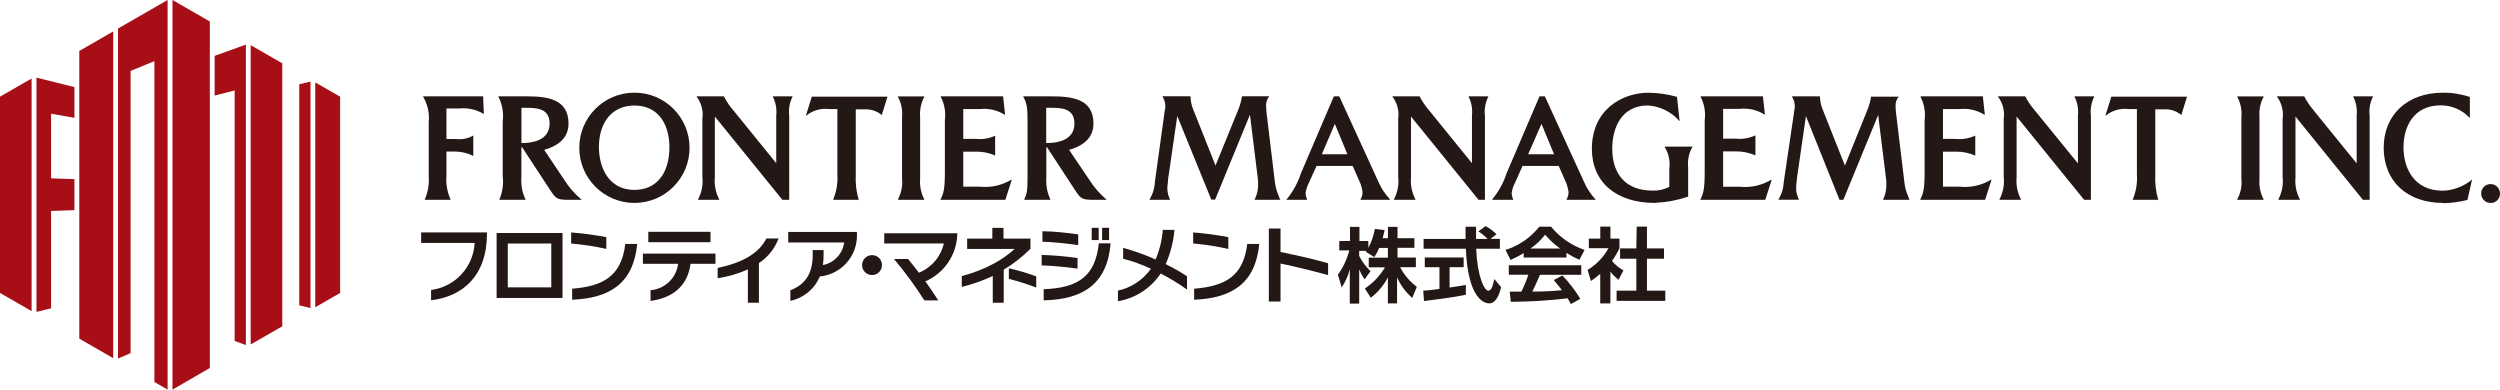 <?xml version="1.0" encoding="UTF-8"?><svg id="_レイヤー_2" xmlns="http://www.w3.org/2000/svg" viewBox="0 0 443 69.04"><defs><style>.cls-1{fill:#231815;}.cls-1,.cls-2{stroke-width:0px;}.cls-2{fill:#a70e16;}</style></defs><g id="_デザイン"><g id="FMI_ロゴタイプ_DB"><path class="cls-1" d="m79.9,35.41h-4.63v-.07c.57-1.31.81-2.73.7-4.16v-9.52c.16-1.57-.18-3.16-.99-4.52v-.07h10.63l.13,3.14h0c-1.29-.79-2.81-1.14-4.31-.99h-2.32v5.41h1.73c1.05.13,2.12-.08,3.03-.62h0v3.62h0c-1.03-.52-2.17-.78-3.32-.78h-1.44v4.31c-.11,1.41.13,2.82.7,4.11v.09l.09.04Z"/><path class="cls-1" d="m103.14,35.41h-2.23c-2.29,0-2.39-.16-3.6-2.01l-4.79-7.31h-.13v5.35c-.1,1.34.15,2.69.73,3.9v.07h-4.62v-.07c.55-1.31.75-2.74.58-4.16v-9.61c.2-1.52-.07-3.06-.76-4.43v-.07h4.85c3.65,0,7.57.37,7.57,4.82,0,2.3-1.44,3.83-4.31,4.67l3.48,5.19c.83,1.34,1.86,2.54,3.06,3.55l.09.1h.09Zm-10.74-10.07h.23c1.44,0,4.76-.33,4.76-3.45,0-2.79-2.45-2.79-4.4-2.79h-.59v6.24Z"/><path class="cls-1" d="m112.42,35.96c-5.39,0-9.77-4.37-9.77-9.77s4.37-9.77,9.77-9.77,9.77,4.37,9.77,9.77-4.37,9.77-9.77,9.77Zm0-17.26c-3.88,0-6.29,2.88-6.29,7.36,0,3.5,1.64,7.59,6.29,7.59,3.88,0,6.2-2.88,6.2-7.59,0-3.57-1.63-7.36-6.2-7.36Z"/><path class="cls-1" d="m139.75,35.41h-1.11l-11.97-14.76v10.79c-.12,1.35.15,2.7.78,3.9v.07h-3.75v-.09c.65-1.21.91-2.59.76-3.96v-10.28c.2-1.4-.16-2.81-1.01-3.94v-.07h4.82c.44.86.98,1.67,1.61,2.4l.16.19,7.51,9.26v-8.41c.13-1.16-.08-2.33-.6-3.37v-.07h3.48v.07c-.52,1.05-.72,2.23-.58,3.39v14.87h-.1Z"/><path class="cls-1" d="m152.14,35.41h-4.49v-.07c.59-1.42.84-2.96.73-4.5v-11.51h-1.44c-1.44-.19-2.89.21-4.03,1.12l-.12.07,1.06-3.39h13.41l-1.01,3.26h0c-.8-.68-1.83-1.04-2.88-1.02h-1.73v11.62c-.08,1.5.1,3,.53,4.44v.07l-.06-.1Z"/><path class="cls-1" d="m163.74,35.41h-4.59v-.17c.58-1.1.82-2.36.69-3.6v-10.84c.13-1.26-.13-2.54-.73-3.65v-.07h4.67v.07c-.59,1.12-.84,2.39-.73,3.65v10.84c-.11,1.27.14,2.55.73,3.68v.07h-.04Z"/><path class="cls-1" d="m178.09,35.41h-11.42v-.09c.53-1.01.76-1.88.76-4.75v-9.26c.19-1.43-.07-2.89-.73-4.17v-.07h11.05l.35,3.25h-.09c-1.33-.82-2.89-1.17-4.44-.99h-2.88v5.28h2.2c1.18.13,2.37-.06,3.45-.56h0v3.5h0c-1.06-.46-2.2-.69-3.35-.68h-2.3v6.21h2.96c1.92.2,3.86-.23,5.52-1.22h.12l-1.14,3.55h-.06Z"/><path class="cls-1" d="m196.14,35.41h-2.23c-2.3,0-2.4-.16-3.6-2.01l-4.78-7.31h-.12v5.35c-.1,1.34.14,2.68.72,3.9v.07h-4.63v-.07c.49-1.08.58-1.52.58-4.16v-9.61c0-2.55-.1-3.21-.75-4.43v-.07h4.85c3.67,0,7.58.37,7.58,4.82,0,2.3-1.44,3.83-4.31,4.67l3.5,5.19c.83,1.33,1.86,2.53,3.05,3.55l.1.1h.04Zm-10.74-10.07h.23c1.44,0,4.76-.33,4.76-3.45,0-2.79-2.45-2.79-4.42-2.79h-.58v6.24Z"/><path class="cls-1" d="m226.99,35.41h-4.66v-.07c.35-.7.56-1.47.6-2.26.01-.23.01-.45,0-.68v-.42l-1.44-11.65-6.17,15.04h-.68l-6.03-14.81-1.63,11.23c0,.56-.13,1.09-.13,1.6.01.67.17,1.34.47,1.94v.07h-3.6v-.09c.56-.92.88-1.96.92-3.03l1.67-12.07c0-.21.03-.41.09-.6.06-.25.09-.5.1-.75,0-.54-.13-1.07-.39-1.54-.03-.07-.06-.13-.1-.19v-.07h4.95c.02.87.2,1.72.55,2.52l3.88,9.75,3.93-9.65c.36-.84.62-1.72.76-2.62h4.86l-.07.07c-.33.41-.51.91-.52,1.44,0,.58.04,1.16.12,1.74l1.44,11.92c.1.87.33,1.72.69,2.52l.2.53v.07l.17.04Z"/><path class="cls-1" d="m246.41,35.41h-5.32v-.09c.24-.39.36-.84.35-1.29-.09-.7-.29-1.39-.6-2.03l-1.15-2.6h-6.39l-1.14,2.5-.22.49c-.29.55-.49,1.15-.59,1.77.01.41.1.81.27,1.18v.07h-3.71l.09-.09c1.12-1.36,1.97-2.92,2.52-4.6l5.84-13.65h.96l7.02,15.33c.48,1.06,1.13,2.03,1.93,2.88v.09l.14.04Zm-12.18-8.08h4.53l-2.23-5.38-2.3,5.38Z"/><path class="cls-1" d="m263.11,35.41h-1.11l-11.97-14.76v10.79c-.12,1.35.16,2.7.79,3.9v.07h-3.81v-.09c.64-1.21.9-2.59.75-3.96v-10.28c.2-1.4-.16-2.81-1.01-3.94v-.07h4.8c.44.86.98,1.66,1.61,2.4l.16.19,7.51,9.26v-8.41c.13-1.16-.07-2.32-.59-3.37v-.07h3.48v.07c-.53,1.05-.73,2.23-.59,3.39v14.87h-.03Z"/><path class="cls-1" d="m282.96,35.41h-5.36v-.09c.23-.39.35-.84.35-1.29-.1-.7-.3-1.39-.6-2.03l-1.15-2.6h-6.4l-1.12,2.5-.22.49c-.3.55-.5,1.15-.59,1.77,0,.41.1.81.27,1.18v.07h-3.71v-.09c1.13-1.36,1.99-2.92,2.53-4.6l5.84-13.65h.95l7.02,15.33c.47,1.06,1.12,2.03,1.91,2.88v.09l.29.04Zm-12.17-8.08h4.59l-2.23-5.38-2.36,5.38Z"/><path class="cls-1" d="m293.26,35.96c-6.89,0-11.18-3.68-11.18-9.59,0-6.83,5.22-9.94,10.07-9.94,1.69.03,3.38.27,5.01.73h0l.47,4.31-.1-.09c-1.42-1.6-3.42-2.57-5.55-2.69-4.63,0-6.29,3.94-6.29,7.64,0,4.73,2.59,7.44,7.09,7.44,1.05.05,2.09-.18,3.02-.65v-3.16c.19-1.36-.09-2.74-.81-3.91v-.07h4.9v.07c-.62,1.08-.89,2.34-.75,3.58v5.25h-.17c-1.8.62-3.68.97-5.58,1.05l-.14.03Z"/><path class="cls-1" d="m312.73,35.41h-11.42v-.09c.53-.99.76-1.91.76-4.75v-9.26c.19-1.43-.06-2.89-.73-4.17v-.07h11.05l.35,3.21h-.09c-1.32-.82-2.88-1.17-4.43-.99h-2.88v5.28h2.2c1.18.13,2.37-.06,3.45-.56h.07v3.5h-.07c-1.06-.46-2.2-.69-3.35-.68h-2.3v6.26h2.96c1.92.2,3.86-.23,5.52-1.22h.12l-1.14,3.55h-.07Z"/><path class="cls-1" d="m338.38,35.41h-4.69v-.07c.34-.7.53-1.46.56-2.23v-1.09l-1.44-11.65-6.17,15.04h-.68l-5.95-14.84-1.6,11.07v.16c-.08.52-.13,1.05-.14,1.58.02.68.18,1.34.49,1.94v.07h-3.6v-.09c.57-.91.88-1.96.92-3.03l1.78-12.05c.01-.2.04-.41.09-.6.05-.25.08-.5.09-.75,0-.54-.13-1.07-.39-1.54l-.09-.19v-.07h4.93c.02.87.21,1.72.56,2.52l3.87,9.75,3.88-9.61c.36-.83.61-1.71.75-2.6h4.86v.07c-.33.41-.51.91-.52,1.44,0,.58.05,1.16.13,1.74l1.44,11.92c.09.87.31,1.72.68,2.52.07.17.13.35.2.53v.07h.03Z"/><path class="cls-1" d="m351.7,35.41h-11.42v-.09c.53-1.01.76-1.88.76-4.75v-9.26c.19-1.43-.07-2.89-.73-4.17v-.07h11.05l.35,3.25h-.09c-1.33-.82-2.89-1.17-4.44-.99h-2.88v5.28h2.2c1.18.13,2.37-.06,3.45-.56h.07v3.5h-.07c-1.06-.46-2.2-.69-3.35-.68h-2.3v6.21h2.96c1.92.2,3.86-.23,5.52-1.22h.12l-1.14,3.55h-.06Z"/><path class="cls-1" d="m370.42,35.41h-1.11l-11.97-14.76v10.79c-.12,1.35.15,2.7.78,3.9v.07h-3.81v-.09c.64-1.21.9-2.59.75-3.96v-10.28c.2-1.4-.16-2.81-1.01-3.94v-.07h4.82c.44.86.98,1.66,1.61,2.39l.16.2,7.57,9.29v-8.44c.13-1.16-.08-2.33-.6-3.37v-.07h3.48v.07c-.52,1.05-.72,2.23-.58,3.39v14.87h-.09Z"/><path class="cls-1" d="m382.42,35.41h-4.49v-.07c.59-1.42.84-2.96.73-4.5v-11.51h-1.44c-1.44-.19-2.89.21-4.03,1.12l-.12.07,1.06-3.39h13.41l-1.01,3.26h0c-.8-.68-1.83-1.04-2.88-1.02h-1.73v11.62c-.08,1.5.1,3,.53,4.44v.07l-.06-.1Z"/><path class="cls-1" d="m401,35.41h-4.59l.07-.17c.59-1.1.83-2.36.69-3.6v-10.84c.13-1.26-.13-2.54-.73-3.65v-.07h4.67v.07c-.59,1.12-.84,2.39-.73,3.65v10.84c-.11,1.27.14,2.55.73,3.68v.07h-.12Z"/><path class="cls-1" d="m419.83,35.41h-1.12l-11.95-14.76v10.79c-.12,1.35.15,2.7.78,3.9v.07h-3.81v-.09c.64-1.21.9-2.59.75-3.96v-10.28c.2-1.39-.16-2.81-.99-3.94v-.07h4.82c.44.87.99,1.69,1.63,2.43l.14.19,7.52,9.26v-8.44c.13-1.16-.08-2.33-.6-3.37v-.07h3.48v.07c-.52,1.05-.72,2.23-.58,3.39v14.87h-.06Z"/><path class="cls-1" d="m432.93,35.96c-6.4,0-10.54-3.84-10.54-9.78s4.31-9.75,10.44-9.75c1.64-.03,3.28.23,4.83.76h0v3.74l-.09-.1c-1.32-1.39-3.16-2.17-5.08-2.16-4.86,0-6.59,3.85-6.59,7.45s1.81,7.67,6.93,7.67c1.87-.05,3.67-.72,5.12-1.9l.1-.07-.82,3.61h0c-1.41.35-2.86.55-4.31.58v-.04Z"/><path class="cls-1" d="m441.37,35.96c-.92.02-1.69-.7-1.71-1.63s.7-1.69,1.63-1.71c.92-.02,1.69.7,1.71,1.63,0,.03,0,.06,0,.09,0,.89-.73,1.62-1.63,1.63Z"/><path class="cls-1" d="m76.39,53.22v-1.84c4.25-.54,7.5-4.05,7.72-8.33h-9.48v-1.87h11.66v.24c0,7.48-4.31,11.12-9.91,11.79Z"/><path class="cls-1" d="m88,52.8v-11.51h11.68v11.51h-11.68Zm9.69-9.65h-7.71v7.77h7.71v-7.77Z"/><path class="cls-1" d="m101.21,43.15v-1.96c2.09.16,4.17.44,6.23.83v2.09c-2.05-.46-4.13-.78-6.23-.96Zm.17,9.92v-1.91c5.21-.43,8.72-2,9.42-7.93h2.11c-.66,6.95-4.82,9.62-11.54,9.88v-.04Z"/><path class="cls-1" d="m122.36,46.75c-.53,4.13-3.41,6.08-7.08,6.57v-1.9c2.53-.2,4.57-2.16,4.88-4.67h-6.24v-1.81h12.86v1.81h-4.42Zm-7.48-3.83v-1.84h11.02v1.84h-11.02Z"/><path class="cls-1" d="m134.48,46.62v7.02h-1.96v-5.9c-1.71.76-3.51,1.28-5.35,1.57v-1.84c5.02-1.02,7.51-2.98,8.63-5.21h2.16c-.67,1.79-1.89,3.31-3.48,4.36Z"/><path class="cls-1" d="m145.27,49c-.93,2.21-2.88,3.82-5.22,4.31v-1.87c2.53-.99,3.96-2.79,3.96-6.3v-.83h1.93v.93c0,.58-.04,1.15-.12,1.73,1.98-.39,3.5-2,3.77-4h-9.92v-1.87h12.18v.37c.14,3.85-2.74,7.14-6.57,7.52Z"/><path class="cls-1" d="m156.29,46.96c0,.98-.78,1.78-1.75,1.78-.98,0-1.78-.78-1.78-1.75,0-.98.78-1.78,1.75-1.78,0,0,.02,0,.03,0,.97,0,1.75.79,1.75,1.75h0Z"/><path class="cls-1" d="m163.97,49.85c.85,1.19,1.67,2.39,2.29,3.38h-2.47c-1.62-2.57-3.42-5.02-5.38-7.34h2.49c.58.7,1.25,1.54,1.93,2.43,2.23-.9,3.88-2.83,4.42-5.18h-10.56v-1.81h12.94v.16c-.09,3.65-2.3,6.91-5.65,8.36Z"/><path class="cls-1" d="m177.86,47.77v5.87h-1.94v-4.73c-1.76.82-3.6,1.47-5.49,1.93v-1.93c2-.51,3.94-1.26,5.75-2.24,1.3-.7,2.52-1.56,3.61-2.56h-8.41v-1.83h4.46v-1.9h1.98v1.9h4.78v1.8c-1.42,1.42-3.01,2.66-4.73,3.7Zm.91,1.64v-1.87c1.65.37,3.27.85,4.85,1.44v1.98c-1.57-.62-3.29-1.14-4.85-1.55Z"/><path class="cls-1" d="m184.58,47.03v-1.86c2.13.07,4.25.25,6.36.55v1.88c-2.11-.3-4.23-.49-6.36-.58Zm.14-4.21v-1.84c1.91,0,4.31.27,6.34.55v1.9c-1.9-.27-4.49-.55-6.34-.6h0Zm.22,10.36v-1.93c6.18-.23,9.16-2.34,9.77-8.13h2.09c-.59,7.29-4.99,9.95-11.85,10.1v-.04Zm8.51-10.64v-2.17h1.24v2.17h-1.24Zm1.84,0v-2.17h1.24v2.17h-1.24Z"/><path class="cls-1" d="m205.68,48.46c-1.74,2.61-4.48,4.39-7.58,4.92v-1.88c2.36-.52,4.44-1.9,5.84-3.87-1.58-.75-3.22-1.35-4.92-1.78v-1.93c1.97.54,3.89,1.23,5.75,2.06.71-1.67,1.14-3.44,1.28-5.25h2.06c-.17,2.1-.7,4.15-1.55,6.07,1.3.64,2.57,1.36,3.78,2.16v2.36c-1.48-1.07-3.04-2.02-4.66-2.85Z"/><path class="cls-1" d="m211.43,43.15v-1.96c2.09.16,4.17.44,6.23.83v2.09c-2.05-.46-4.13-.78-6.23-.96Zm.17,9.92v-1.91c5.21-.43,8.72-2,9.41-7.93h2.13c-.66,6.95-4.82,9.62-11.54,9.88v-.04Z"/><path class="cls-1" d="m226.91,46.7v6.73h-2.07v-12.94h2.07v4.16c2.88.6,5.75,1.22,8.43,2v2.11c-2.92-.82-5.75-1.5-8.43-2.06Z"/><path class="cls-1" d="m244.4,43.9c-.23.58-.52,1.14-.88,1.65l-1.52-.96.12-.14h-1.27v.91c.51,1.01,1.19,1.92,2.01,2.7l-1.05,1.44c-.39-.56-.71-1.15-.96-1.78v6.08h-1.67v-6.07c-.3,1.14-.78,2.23-1.44,3.21l-.66-2.26c.93-1.3,1.61-2.77,2.01-4.31h-1.77v-1.67h1.9v-2.5h1.67v2.5h1.58v1.21c.56-1.04.95-2.17,1.15-3.34l1.74.2c-.09.4-.16.73-.35,1.44h.93v-2.01h1.7v2.01h2.99v1.7h-2.99v1.73h3.25v1.71h-2.79c.72,1.37,1.73,2.56,2.96,3.48l-.81,1.96c-1.16-1-2.08-2.25-2.69-3.65v4.62h-1.63v-4.6c-.73,1.4-1.76,2.63-3.02,3.6l-1.06-1.64c1.46-.96,2.68-2.25,3.57-3.75h-2.88v-1.71h3.39v-1.73h-1.55Z"/><path class="cls-1" d="m252.19,51.49c.83,0,1.64-.14,2.88-.29v-3.85h-2.6v-1.73h6.89v1.73h-2.49v3.6c1.22-.17,2.16-.33,2.88-.46v1.74c-2.03.43-4.78.79-7.42,1.11l-.13-1.84Zm11.91-9.16h1.68v1.74h-4.2c.2,4.93,1.44,7.44,2.14,7.44s.86-1.27,1.08-2.07l1.19,1.44c-.14.65-.68,2.88-2.11,2.88-.76,0-3.77-.65-4.13-9.69h-7.49v-1.73h7.44v-2.16h1.86v2.16h2.04c-.49-.51-1.03-.96-1.63-1.34l1.28-.93c.71.38,1.36.86,1.93,1.44l-1.08.83Z"/><path class="cls-1" d="m270,44.85c-.75.45-1.53.86-2.33,1.21l-.89-1.77c2.36-.75,4.45-2.19,6-4.13h2.06c1.56,1.9,3.62,3.33,5.95,4.13l-.92,1.74c-.8-.34-1.56-.75-2.29-1.22v.82h-7.58v-.78Zm8.36,9.03c-.16-.29-.26-.5-.58-1.02-3.34.4-6.7.6-10.07.62l-.19-1.81h2.07c.48-.97.9-1.97,1.24-2.99h-3.47v-1.67h12.84v1.68h-7.32c-.55,1.28-.91,2.1-1.35,2.98.46,0,2.88,0,5.24-.24-.32-.43-.69-.92-1.44-1.8l1.52-.82c1.21,1.26,2.28,2.65,3.18,4.14l-1.68.93Zm-1.91-9.84c-.98-.71-1.87-1.53-2.66-2.45-.73.94-1.6,1.77-2.59,2.45h5.25Z"/><path class="cls-1" d="m285.36,53.76h-1.8v-5.24c-.52.46-1.08.89-1.65,1.28l-.59-1.97c1.55-.93,2.83-2.26,3.7-3.85h-3.48v-1.7h2.03v-2.13h1.8v2.13h1.6v1.7c-.37.79-.81,1.55-1.32,2.26.56.68,1.25,1.25,2.03,1.67l-.88,1.68c-.53-.43-1.01-.91-1.44-1.44v5.61Zm4.65-13.61h1.83v3.87h3.02v1.83h-3.02v5.65h3.25v1.81h-8.63v-1.81h3.5v-5.65h-2.88v-1.83h2.88l.06-3.87Z"/></g><g id="_シンボル"><polygon class="cls-2" points="44.42 8 44.42 61.04 50.02 57.82 50.02 11.22 44.42 8"/><polygon class="cls-2" points="55.02 14.46 53.03 14.93 53.03 54.11 55.02 54.58 55.02 14.46"/><polygon class="cls-2" points="55.86 14.6 55.86 54.44 60.27 51.91 60.27 17.13 55.86 14.6"/><polygon class="cls-2" points="5.6 13.91 0 17.13 0 51.91 5.6 55.13 5.6 13.91"/><polygon class="cls-2" points="13.19 31.74 9.05 31.6 9.05 20.15 13.19 20.88 13.19 15.43 6.46 13.76 6.46 55.27 9.05 54.63 9.05 37.38 13.19 37.24 13.19 31.74"/><polygon class="cls-2" points="20.06 5.57 14.05 9.03 14.05 60.01 20.06 63.47 20.06 5.57"/><polygon class="cls-2" points="20.91 5.06 20.91 63.53 23.14 62.57 23.14 12.57 27.36 10.83 27.36 67.69 29.7 69.04 29.7 0 20.91 5.06"/><polygon class="cls-2" points="37.18 3.81 30.56 0 30.56 69.04 37.18 65.21 37.18 3.81"/><polygon class="cls-2" points="38.03 9.9 38.03 16.94 41.58 16.02 41.58 60.42 43.57 61.14 43.57 7.9 38.03 9.9"/></g></g></svg>